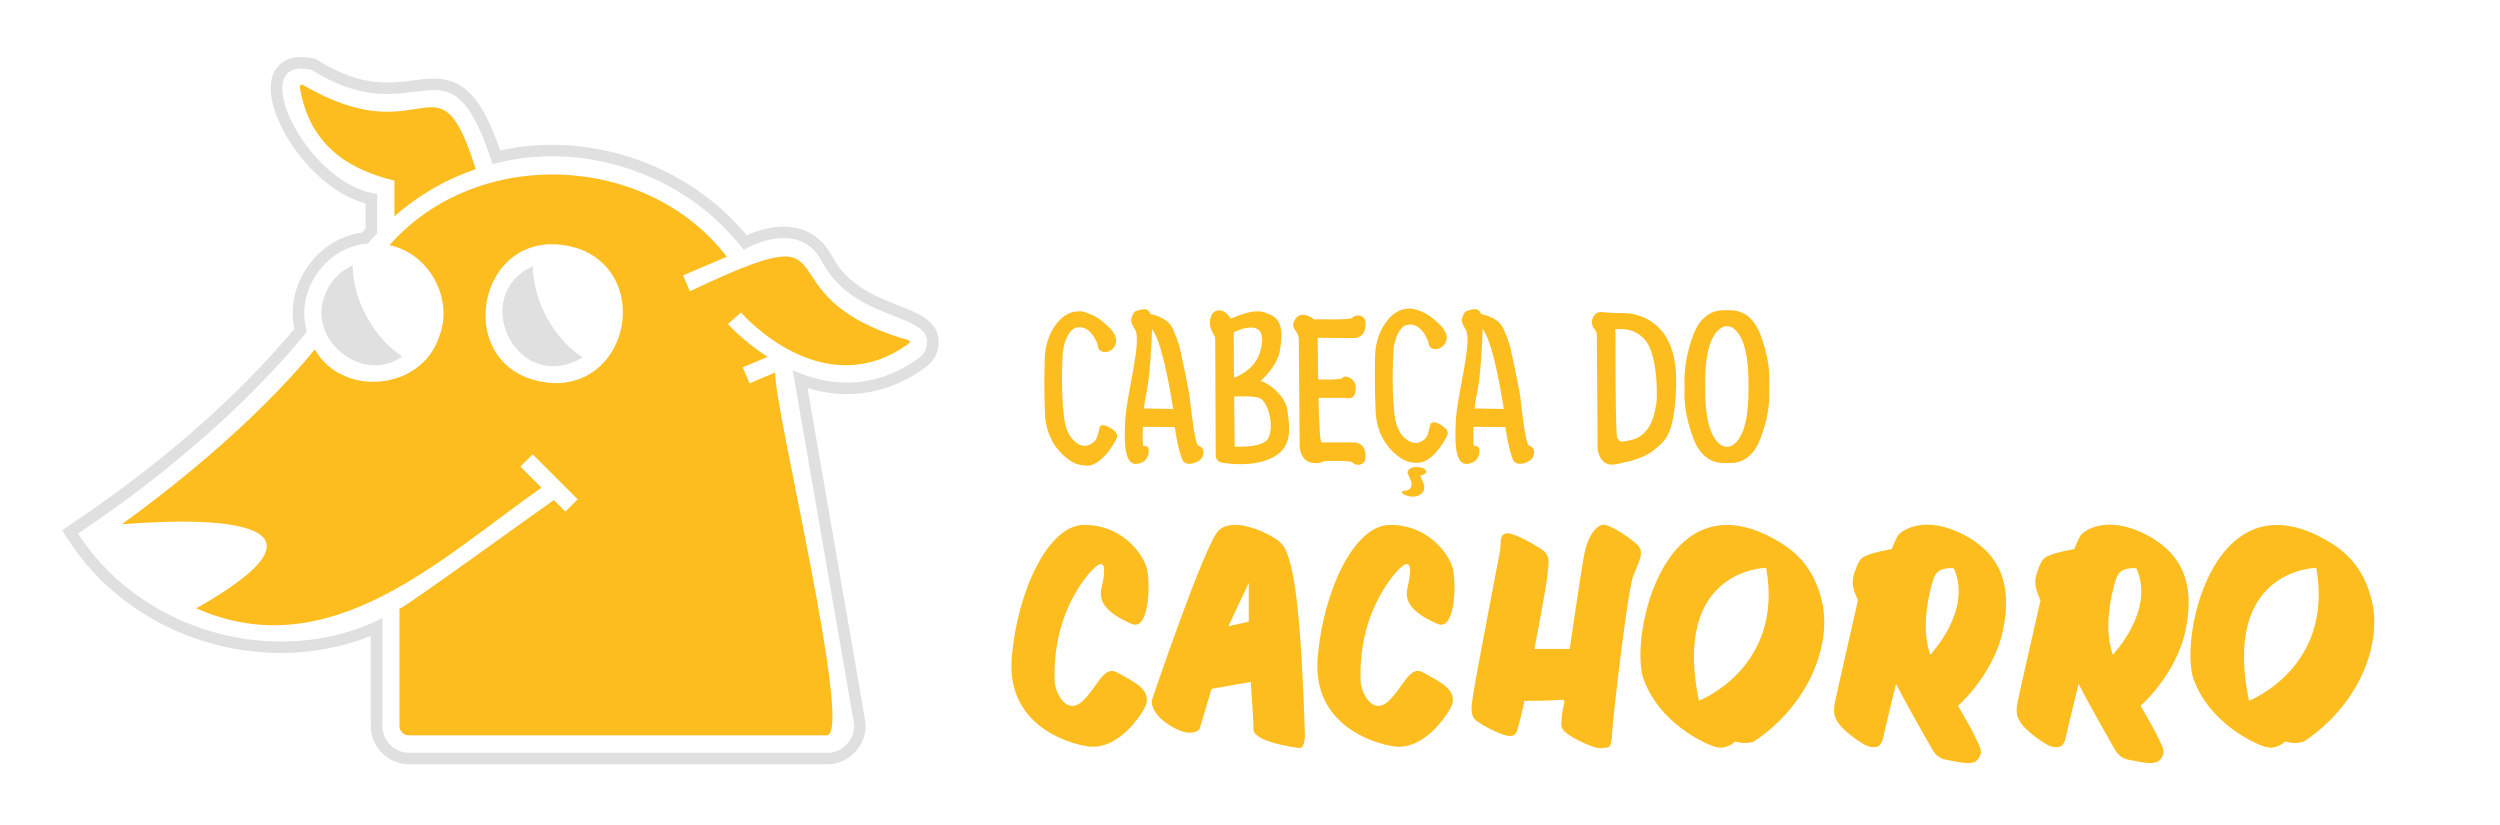 <svg width="303" height="100" viewBox="0 0 303 100" fill="none" xmlns="http://www.w3.org/2000/svg">
<path d="M127.833 82.651C127.885 83.814 129.182 86.746 131.138 85.028C133.043 83.31 133.743 80.511 135.473 81.54C137.285 82.61 139.993 83.639 138.645 85.964C137.296 88.249 134.773 90.811 131.983 90.482C129.192 90.111 121.964 87.734 122.623 79.729C123.272 71.764 126.999 63.666 131.334 63.624C135.71 63.532 138.511 66.886 139.015 68.975C139.479 71.116 139.201 76.425 137.203 75.633C135.339 74.841 133.012 73.534 133.476 71.394C133.991 69.253 134.124 67.339 132.497 68.975C132.487 68.965 127.452 73.709 127.833 82.651Z" fill="#FDBD1F"/>
<path d="M158.157 89.216C158.157 89.216 158.116 90.657 157.549 90.657C156.983 90.657 151.917 89.864 151.917 88.424C151.917 86.983 151.588 82.651 151.588 82.651L146.841 83.484L145.399 88.331C145.399 88.331 145.07 88.887 143.958 88.794C142.835 88.753 139.53 86.983 139.582 84.935C139.582 84.935 145.966 66.032 147.685 64.314C149.456 62.544 153.74 64.55 155.088 65.662C156.437 66.773 157.601 70.827 158.157 89.216ZM151.351 70.642L148.879 75.9L151.351 75.345V70.642Z" fill="#FDBD1F"/>
<path d="M164.911 82.651C164.963 83.814 166.26 86.746 168.217 85.028C170.122 83.31 170.822 80.511 172.552 81.54C174.364 82.61 177.072 83.639 175.723 85.964C174.374 88.249 171.851 90.811 169.061 90.482C166.271 90.111 159.042 87.734 159.701 79.729C160.35 71.764 164.077 63.666 168.412 63.624C172.788 63.532 175.589 66.886 176.094 68.975C176.557 71.116 176.279 76.425 174.281 75.633C172.418 74.841 170.091 73.534 170.554 71.394C171.069 69.253 171.203 67.339 169.576 68.975C169.576 68.965 164.541 73.709 164.911 82.651Z" fill="#FDBD1F"/>
<path d="M182.385 64.684C183.085 64.355 185.371 65.662 186.72 66.495C188.069 67.329 187.646 68.399 187.554 69.665C187.461 70.972 185.968 78.648 185.968 78.648H190.251C190.251 78.648 191.6 69.335 192.023 67.103C192.486 64.911 193.371 63.84 194.164 63.614C194.906 63.429 197.191 64.921 198.314 65.898C199.477 66.825 198.592 68.132 197.943 69.809C197.294 71.435 195.472 86.891 195.379 88.99C195.287 91.037 194.823 90.482 194.164 90.667C193.464 90.852 190.808 89.638 189.788 88.805C189.551 88.66 189.181 88.197 189.232 87.642C189.273 86.572 189.469 85.635 189.603 85.131C189.654 84.946 189.51 84.802 189.325 84.802C188.11 84.946 184.763 84.946 184.763 84.946C184.763 84.946 184.341 86.952 183.971 88.208C183.826 88.63 183.826 89.041 183.229 89.185C182.488 89.422 179.687 87.971 178.894 87.323C178.101 86.623 178.338 85.512 178.616 83.742C178.894 81.931 181.788 66.845 181.788 66.845C181.963 66.032 181.685 64.962 182.385 64.684Z" fill="#FDBD1F"/>
<path d="M212.575 89.864C212.575 89.864 211.596 90.286 210.289 89.864C210.289 89.864 209.311 90.935 207.869 90.513C206.428 90.091 200.97 87.487 199.158 82.178C197.48 77.053 201.815 56.802 216.117 65.981C217.466 66.866 219.844 68.677 220.822 72.875C222.068 78.37 219.041 85.584 212.575 89.864ZM214.057 68.821C214.057 68.821 202.597 68.914 205.902 84.925C205.913 84.935 216.251 80.933 214.057 68.821Z" fill="#FDBD1F"/>
<path d="M237.307 85.542C238.285 87.22 239.171 88.753 239.449 89.453C239.912 90.482 240.479 91.079 239.727 92.015C239.119 92.807 237.678 92.437 235.763 92.056C234.733 91.871 234.229 90.893 234.229 90.893C234.229 90.893 231.243 85.728 229.801 82.888C229.523 84.009 228.493 88.197 228.267 89.309C227.989 90.615 227.433 90.615 226.681 90.523C225.981 90.471 223.602 88.712 222.954 87.827C222.254 86.942 222.212 86.294 222.346 85.357C222.532 84.38 225.188 72.741 225.188 72.741C224.395 71.064 224.447 70.416 224.766 69.387C225.044 68.553 225.281 67.987 225.693 67.617C226.434 67.01 229.276 66.547 229.276 66.547C229.276 66.547 229.791 65.291 230.017 64.921C230.388 64.365 233.189 62.225 238.213 64.921C243.197 67.617 243.712 72.001 242.734 76.518C241.828 80.696 238.841 84.184 237.307 85.542ZM236.792 68.872C236.792 68.872 234.98 68.636 234.465 69.85C234.136 70.55 232.602 75.715 233.951 79.348C233.951 79.348 239.119 73.945 236.792 68.872Z" fill="#FDBD1F"/>
<path d="M259.435 85.542C260.413 87.22 261.298 88.753 261.577 89.453C262.04 90.482 262.606 91.079 261.855 92.015C261.247 92.807 259.805 92.437 257.89 92.056C256.861 91.871 256.356 90.893 256.356 90.893C256.356 90.893 253.37 85.728 251.929 82.888C251.651 84.009 250.621 88.197 250.394 89.309C250.116 90.615 249.56 90.615 248.809 90.523C248.108 90.471 245.73 88.712 245.081 87.827C244.381 86.942 244.34 86.294 244.474 85.357C244.659 84.38 247.316 72.741 247.316 72.741C246.523 71.064 246.574 70.416 246.893 69.387C247.171 68.553 247.408 67.987 247.82 67.617C248.562 67.01 251.403 66.547 251.403 66.547C251.403 66.547 251.918 65.291 252.145 64.921C252.515 64.365 255.316 62.225 260.341 64.921C265.324 67.617 265.839 72.001 264.861 76.518C263.955 80.696 260.969 84.184 259.435 85.542ZM258.92 68.872C258.92 68.872 257.108 68.636 256.593 69.85C256.263 70.55 254.729 75.715 256.078 79.348C256.078 79.348 261.257 73.945 258.92 68.872Z" fill="#FDBD1F"/>
<path d="M279.235 89.864C279.235 89.864 278.257 90.286 276.949 89.864C276.949 89.864 275.971 90.935 274.53 90.513C273.088 90.091 267.631 87.487 265.819 82.178C264.14 77.053 268.475 56.802 282.777 65.981C284.126 66.866 286.505 68.677 287.483 72.875C288.739 78.37 285.712 85.584 279.235 89.864ZM280.728 68.821C280.728 68.821 269.268 68.914 272.573 84.925C272.573 84.935 282.911 80.933 280.728 68.821Z" fill="#FDBD1F"/>
<path d="M135.195 52.357C135.422 52.614 135.453 52.953 135.288 53.242C135.164 53.468 134.021 55.711 132.374 56.339C131.869 56.524 130.757 56.432 130.067 56.051C128.482 55.166 126.773 53.2 126.649 50.165C126.525 47.386 126.587 44.886 126.618 43.497C126.649 42.231 126.968 40.965 127.596 39.895C128.296 38.722 129.398 37.59 131.107 37.745C131.107 37.745 131.55 37.806 132.147 38.094H132.178C133.002 38.413 133.733 39.01 134.207 39.484C134.619 39.834 135.535 40.749 135.216 41.696C134.804 42.9 133.187 42.993 133.064 41.953C133.033 41.449 132.024 39.206 130.345 39.741L130.376 39.71C129.11 40.214 128.822 42.591 128.822 42.591C128.822 42.591 128.502 47.078 128.976 50.721C129.233 52.552 129.985 53.406 130.685 53.818C131.416 54.199 131.983 54.075 132.611 53.53C132.992 53.211 133.146 52.357 133.239 51.945C133.393 51.06 134.474 51.822 134.598 51.883C134.845 52.007 135.041 52.172 135.195 52.357Z" fill="#FDBD1F"/>
<path d="M145.234 54.003C146.058 54.26 145.904 55.042 145.708 55.423C145.708 55.454 145.523 55.68 145.451 55.742C144.977 56.123 143.649 56.627 143.268 55.65C142.701 54.168 142.382 51.76 142.382 51.76L138.521 51.729C138.459 52.933 138.49 54.065 138.583 54.065C138.675 54.065 138.768 54.065 138.871 54.065C139.056 54.096 139.221 54.291 139.221 54.476C139.252 54.981 139.159 55.896 138.016 56.184C136.462 56.596 136.184 54.415 136.369 51.029C136.554 47.613 138.459 41.284 137.543 39.895C136.843 38.856 137.131 38.506 137.358 38.033C137.419 37.847 137.584 37.714 137.8 37.652C138.686 37.364 139.19 37.364 139.417 38.063C140.148 38.218 141.631 38.63 142.166 39.895C142.671 41.068 142.578 40.842 142.928 41.922C143.113 42.653 144.071 47.201 144.164 47.932C144.411 50.175 144.853 53.88 145.234 54.003ZM138.645 49.506L142.187 49.568C142.187 49.568 141.013 41.562 139.623 39.885C139.592 41.12 139.396 45.987 138.83 48.169C138.778 48.436 138.717 48.909 138.645 49.506Z" fill="#FDBD1F"/>
<path d="M155.994 49.547C156.468 52.429 156.499 54.415 153.966 55.588C151.433 56.73 148.045 56.061 148.045 56.061C147.664 55.999 147.345 55.65 147.345 55.207L147.283 41.038C147.253 40.78 147.16 40.595 147.057 40.441C146.707 39.937 146.614 39.432 146.645 38.99C146.645 38.805 146.676 38.578 146.8 38.321V38.28C146.954 37.868 147.366 37.58 147.809 37.611C147.994 37.611 148.19 37.673 148.375 37.796C148.694 37.92 149.199 38.619 149.199 38.619C150.022 38.239 152.051 37.385 153.317 37.889C154.522 38.331 155.789 38.712 155.119 42.509C154.893 43.898 153.822 45.195 152.782 46.183C154.028 46.502 155.768 48.148 155.994 49.547ZM152.761 42.519C153.935 38.218 149.909 40.05 149.528 40.276C149.528 40.276 149.559 45.493 149.559 45.781C150.362 45.493 152.226 44.577 152.761 42.519ZM153.719 53.118C154.45 51.636 153.75 48.879 152.741 48.282C152.174 47.963 150.496 48.055 149.58 48.055C149.611 49.794 149.611 52.954 149.641 54.127C150.681 54.188 153.173 54.127 153.719 53.118Z" fill="#FDBD1F"/>
<path d="M164.222 53.622C164.222 53.622 165.673 53.653 165.488 55.588C165.395 56.504 164.191 56.473 163.933 56.061C163.81 55.835 161.936 55.835 160.772 55.876C160.618 55.876 160.422 55.907 160.268 55.999C160.082 56.061 159.887 56.123 159.67 56.123C157.58 56.308 157.518 54.127 157.518 54.127L157.415 41.161C157.415 40.749 157.261 40.369 157.004 40.05C156.746 39.761 156.561 39.288 157.004 38.66C157.735 37.518 159.217 38.66 159.217 38.66L159.279 38.722L159.815 38.691C159.815 38.691 163.738 38.815 163.933 38.506C164.191 38.094 165.385 38.064 165.488 39.01C165.673 40.935 164.222 40.976 164.222 40.976L159.856 40.945C159.825 40.945 159.763 40.976 159.701 40.976C159.732 41.892 159.732 43.857 159.763 45.977H159.825C159.825 45.977 162.543 46.1 162.739 45.792C162.996 45.38 164.222 45.853 164.294 46.8C164.479 48.735 163.027 48.22 163.027 48.22H159.866L159.804 48.282C159.866 51.132 159.959 53.653 160.185 53.622C160.216 53.592 160.247 53.622 160.278 53.622H164.222Z" fill="#FDBD1F"/>
<path d="M175.27 52.007C175.496 52.264 175.527 52.635 175.332 52.923C175.208 53.149 174.096 55.392 172.449 55.989C171.913 56.174 170.801 56.113 170.142 55.732C168.526 54.847 166.847 52.881 166.724 49.846C166.6 47.068 166.631 44.567 166.662 43.137C166.693 41.871 167.012 40.636 167.64 39.566C168.34 38.393 169.442 37.261 171.151 37.415C171.151 37.415 171.594 37.477 172.232 37.734C173.087 38.084 173.787 38.65 174.261 39.123C174.673 39.473 175.62 40.42 175.27 41.336C174.858 42.54 173.241 42.632 173.149 41.624C173.087 41.089 172.068 38.877 170.43 39.412V39.381C169.164 39.885 168.906 42.262 168.906 42.262C168.906 42.262 168.587 46.718 169.03 50.391C169.287 52.192 170.039 53.077 170.77 53.458C171.47 53.869 172.068 53.715 172.706 53.2C173.056 52.881 173.21 52.027 173.303 51.616C173.489 50.731 174.57 51.461 174.662 51.523C174.889 51.657 175.084 51.852 175.27 52.007ZM172.552 56.751C172.552 56.751 173.313 57.255 172.397 57.574C172.047 57.697 172.078 57.512 172.428 58.335C172.521 58.562 172.582 58.747 172.613 58.963C172.737 59.724 171.851 60.352 170.904 60.167H170.873C169.988 59.982 169.895 59.724 169.926 59.601C169.957 59.539 170.019 59.477 170.111 59.477C170.204 59.447 170.369 59.447 170.492 59.447C170.75 59.416 171.089 59.128 171.089 58.716C171.089 58.366 170.801 57.769 170.647 57.45C170.554 57.327 170.585 57.131 170.678 57.008C170.904 56.72 171.378 56.401 172.552 56.751Z" fill="#FDBD1F"/>
<path d="M185.309 54.003C186.133 54.26 185.978 55.042 185.783 55.423C185.783 55.454 185.597 55.68 185.525 55.742C185.052 56.123 183.723 56.627 183.342 55.65C182.776 54.168 182.457 51.76 182.457 51.76L178.596 51.729C178.534 52.933 178.565 54.065 178.657 54.065C178.75 54.065 178.843 54.065 178.946 54.065C179.131 54.096 179.296 54.291 179.296 54.476C179.327 54.981 179.234 55.896 178.091 56.184C176.536 56.596 176.258 54.415 176.444 51.029C176.629 47.613 178.534 41.284 177.617 39.895C176.917 38.856 177.206 38.506 177.432 38.033C177.494 37.847 177.659 37.714 177.875 37.652C178.76 37.364 179.265 37.364 179.491 38.063C180.223 38.218 181.705 38.63 182.241 39.895C182.745 41.068 182.653 40.842 183.003 41.922C183.188 42.653 184.146 47.201 184.238 47.932C184.485 50.175 184.928 53.88 185.309 54.003ZM178.719 49.506L182.261 49.568C182.261 49.568 181.087 41.562 179.697 39.885C179.667 41.12 179.471 45.987 178.905 48.169C178.853 48.436 178.781 48.909 178.719 49.506Z" fill="#FDBD1F"/>
<path d="M201.444 40.153C202.865 41.922 203.339 44.392 203.091 48.086C202.741 52.954 201.794 53.427 200.311 54.662C199.838 55.042 198.89 55.516 197.747 55.835C197.15 55.989 196.543 56.092 195.976 56.246C195.853 56.277 195.719 56.277 195.626 56.308C193.691 56.493 193.629 54.25 193.629 54.25L193.536 40.688C193.536 40.369 193.443 40.091 193.248 39.864C192.99 39.576 192.743 39.041 193.155 38.311C193.443 37.837 193.917 37.776 194.36 37.837C195.884 38.023 196.697 37.868 197.717 38.023C199.168 38.28 200.497 38.98 201.444 40.153ZM200.754 48.91C200.878 48.025 200.939 42.777 199.271 41.068C198.036 39.834 196.996 39.864 195.76 39.895L195.791 40.564C195.791 40.564 195.76 49.64 195.946 52.707C195.946 52.964 196.069 53.211 196.265 53.406C196.419 53.561 196.677 53.592 197.881 53.283C200.25 52.614 200.589 49.794 200.754 48.91Z" fill="#FDBD1F"/>
<path d="M205.213 53.087C204.327 50.71 204.07 48.693 204.173 46.862C204.08 45.03 204.327 43.003 205.213 40.636C206.129 38.166 207.684 37.57 209.012 37.6C209.105 37.6 209.197 37.6 209.3 37.6C209.403 37.6 209.486 37.6 209.589 37.6C210.917 37.57 212.472 38.166 213.388 40.636C214.305 43.013 214.531 45.03 214.428 46.862C214.521 48.693 214.305 50.721 213.388 53.087C212.472 55.557 210.917 56.154 209.589 56.123C209.496 56.123 209.403 56.123 209.3 56.123C209.197 56.123 209.115 56.123 209.012 56.123C207.684 56.154 206.139 55.547 205.213 53.087ZM208.569 39.772C207.014 40.811 206.633 43.857 206.675 46.666C206.675 46.728 206.675 46.79 206.675 46.851C206.675 46.913 206.675 46.944 206.675 47.006C206.644 49.856 207.025 52.861 208.569 53.931C209.012 54.219 209.578 54.219 210.052 53.931C211.576 52.85 211.947 49.856 211.916 47.006C211.916 46.944 211.916 46.913 211.916 46.851C211.916 46.79 211.916 46.728 211.916 46.666C211.947 43.857 211.566 40.811 210.052 39.772C209.589 39.453 209.012 39.453 208.569 39.772Z" fill="#FDBD1F"/>
<path d="M36.502 8.315C36.872 8.315 37.294 8.366 37.779 8.479C41.547 10.825 44.502 11.391 46.943 11.391C49.177 11.391 50.979 10.918 52.544 10.918C55.242 10.918 57.27 12.307 59.69 19.891C62.058 19.253 64.488 18.944 66.918 18.944C75.825 18.944 84.659 23.102 90.127 30.274C91.609 29.44 93.35 28.854 94.976 28.854C96.789 28.854 98.457 29.584 99.517 31.519C103.142 38.609 111.698 37.95 112.326 41.048C112.491 41.943 112.131 42.838 111.389 43.373C108.517 45.452 105.582 46.368 102.668 46.368C100.454 46.368 98.251 45.843 96.078 44.886C97.345 52.223 102.781 83.515 103.461 87.436C103.842 89.339 102.256 91.243 100.331 91.243C100.31 91.243 100.279 91.243 100.259 91.243H49.599C47.807 91.243 46.345 89.782 46.345 87.991V74.923C42.484 76.847 38.262 77.753 34.061 77.753C24.413 77.753 14.796 72.978 9.463 64.664C11.038 63.552 25.886 54.034 37.212 40.194C35.699 35.326 39.488 29.842 44.595 29.533C44.955 29.09 45.326 28.669 45.717 28.257V23.513C37.603 22.494 30.375 8.315 36.502 8.315ZM36.502 6.905C34.36 6.905 32.949 8.232 32.816 10.373C32.538 14.797 37.974 22.978 44.307 24.655V27.701C44.162 27.856 44.029 28.02 43.884 28.185C41.259 28.524 38.87 30.027 37.264 32.352C35.688 34.637 35.132 37.323 35.678 39.844C30.89 45.596 22.519 54.126 9.277 63.079C8.989 63.274 8.783 63.419 8.649 63.501L7.547 64.273L8.268 65.404C13.695 73.884 23.569 79.142 34.051 79.142C37.82 79.142 41.537 78.432 44.935 77.073V87.981C44.935 90.543 47.025 92.632 49.589 92.632H100.238C100.269 92.632 100.3 92.632 100.32 92.632C101.669 92.632 102.946 92.005 103.842 90.924C104.727 89.844 105.088 88.475 104.83 87.168L104.727 86.551C101.35 67.092 98.961 53.334 97.87 47.036C99.486 47.52 101.093 47.767 102.658 47.767C106.004 47.767 109.217 46.666 112.203 44.505C113.387 43.651 113.953 42.231 113.696 40.79V40.78V40.77C113.284 38.743 111.235 37.94 108.877 37.014C106.097 35.923 102.637 34.565 100.763 30.891L100.753 30.881L100.743 30.871C99.548 28.679 97.499 27.465 94.976 27.465C93.586 27.465 92.032 27.835 90.508 28.524C87.81 25.273 84.34 22.566 80.427 20.673C76.216 18.636 71.541 17.555 66.918 17.555C64.776 17.555 62.666 17.782 60.617 18.234C58.413 11.834 56.23 9.529 52.544 9.529C51.741 9.529 50.927 9.632 50.062 9.745C49.084 9.868 48.075 10.002 46.953 10.002C45.192 10.002 42.402 9.724 38.53 7.306L38.334 7.183L38.098 7.111C37.531 6.977 36.986 6.905 36.502 6.905Z" fill="#E0E0E0"/>
<path d="M64.581 32.26C57.074 35.645 62.151 47.098 69.719 43.795C70.028 43.661 70.316 43.497 70.594 43.311C67.093 40.996 64.632 36.52 64.581 32.26Z" fill="#E0E0E0"/>
<path d="M47.818 26.199C50.711 23.647 54.057 21.723 57.661 20.498C52.966 5.649 51.658 19.037 36.708 10.29C36.512 10.198 36.316 10.311 36.337 10.537C37.562 18.172 43.04 20.745 47.807 21.887V26.199H47.818Z" fill="#FDBD1F"/>
<path d="M48.755 43.219C45.254 40.893 42.793 36.417 42.742 32.157C41.207 32.846 40.033 34.081 39.426 35.645C37.089 41.099 43.895 46.635 48.755 43.219Z" fill="#E0E0E0"/>
<path d="M110.071 41.223C91.033 35.707 104.851 25.211 83.609 35.306L82.785 33.371L88.098 31.118C78.358 18.461 57.764 17.699 47.21 29.718C52.091 30.727 55.087 36.366 53.172 40.955C50.968 47.325 41.485 48.199 38.159 42.355C30.519 51.636 20.006 59.755 14.765 63.542C27.626 62.513 41.846 63.491 23.785 73.729C39.961 80.891 53.429 67.668 65.621 59.107L63.067 56.555L64.56 55.063L70.017 60.517L68.524 62.009L67.124 60.609C65.785 61.515 49.362 73.431 48.415 73.791V87.981C48.415 88.609 48.93 89.123 49.558 89.123C49.558 89.123 100.217 89.123 100.228 89.123C103.471 88.835 93.751 49.167 93.957 45.143L90.847 46.46L90.024 44.526L93.03 43.25C90.096 41.367 88.263 39.319 88.222 39.267L89.808 37.878C90.209 38.341 99.847 49.095 110.123 41.655C110.318 41.511 110.288 41.295 110.071 41.223ZM67.175 46.44C53.996 45.781 57.558 26.065 70.203 30.161C78.79 33.34 76.309 46.574 67.175 46.44Z" fill="#FDBD1F"/>
</svg>
